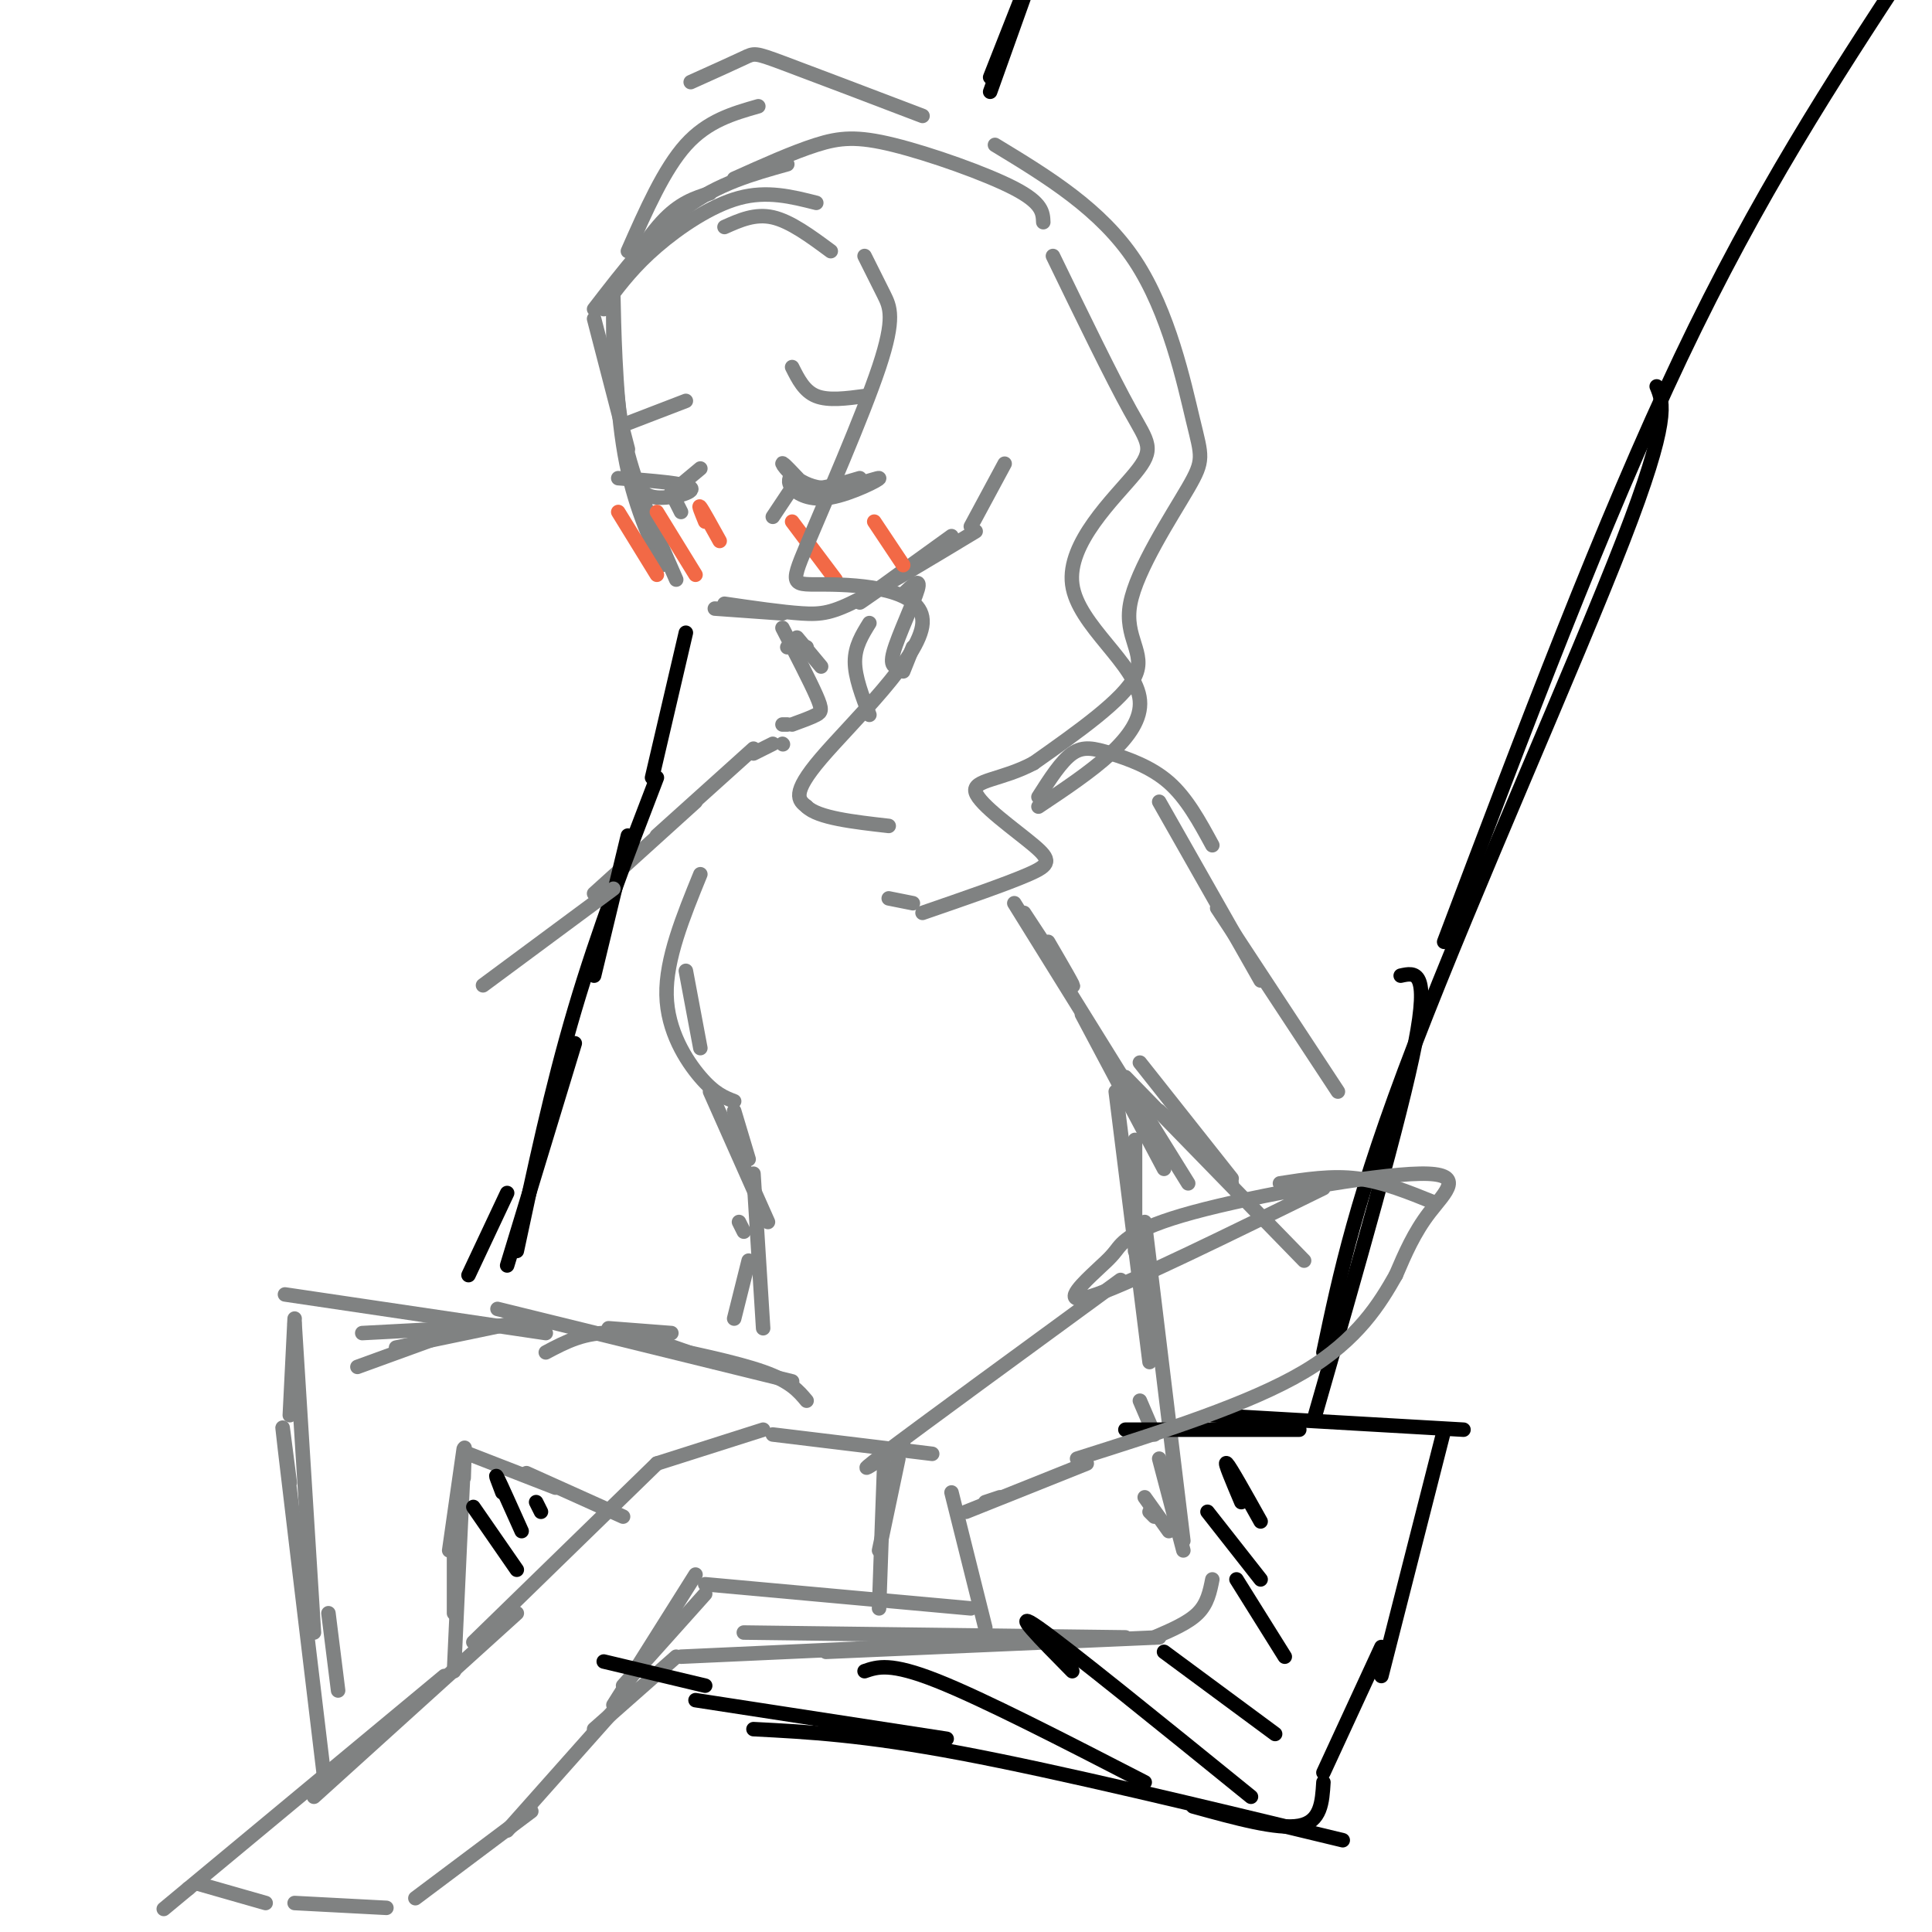 <svg viewBox='0 0 400 400' version='1.1' xmlns='http://www.w3.org/2000/svg' xmlns:xlink='http://www.w3.org/1999/xlink'><g fill='none' stroke='rgb(128,130,130)' stroke-width='3' stroke-linecap='round' stroke-linejoin='round'><path d='M123,66c0.000,0.000 7.000,27.000 7,27'/><path d='M127,72c-0.044,-7.000 -0.089,-14.000 0,-10c0.089,4.000 0.311,19.000 2,30c1.689,11.000 4.844,18.000 8,25'/><path d='M127,71c0.417,7.417 0.833,14.833 3,23c2.167,8.167 6.083,17.083 10,26'/><path d='M148,126c0.000,0.000 14.000,1.000 14,1'/><path d='M150,125c5.956,0.867 11.911,1.733 16,2c4.089,0.267 6.311,-0.067 12,-3c5.689,-2.933 14.844,-8.467 24,-14'/><path d='M182,122c-2.750,1.917 -5.500,3.833 -3,2c2.500,-1.833 10.250,-7.417 18,-13'/><path d='M201,109c0.000,0.000 7.000,-13.000 7,-13'/><path d='M164,98c-0.524,0.891 -1.049,1.782 0,3c1.049,1.218 3.671,2.763 8,2c4.329,-0.763 10.367,-3.833 10,-4c-0.367,-0.167 -7.137,2.571 -12,2c-4.863,-0.571 -7.818,-4.449 -8,-5c-0.182,-0.551 2.409,2.224 5,5'/><path d='M167,101c2.667,0.500 6.833,-0.750 11,-2'/><path d='M164,101c0.000,0.000 -4.000,6.000 -4,6'/><path d='M131,99c1.000,1.867 2.000,3.733 5,4c3.000,0.267 8.000,-1.067 7,-2c-1.000,-0.933 -8.000,-1.467 -15,-2'/><path d='M139,102c0.000,0.000 2.000,4.000 2,4'/><path d='M164,76c1.250,2.500 2.500,5.000 5,6c2.500,1.000 6.250,0.500 10,0'/><path d='M129,88c0.000,0.000 13.000,-5.000 13,-5'/><path d='M139,102c0.000,0.000 6.000,-5.000 6,-5'/></g>
<g fill='none' stroke='rgb(242,105,70)' stroke-width='3' stroke-linecap='round' stroke-linejoin='round'><path d='M128,106c0.000,0.000 8.000,13.000 8,13'/><path d='M136,106c0.000,0.000 8.000,13.000 8,13'/><path d='M146,108c-0.750,-1.833 -1.500,-3.667 -1,-3c0.500,0.667 2.250,3.833 4,7'/><path d='M164,108c0.000,0.000 9.000,12.000 9,12'/><path d='M181,108c0.000,0.000 6.000,9.000 6,9'/></g>
<g fill='none' stroke='rgb(128,130,130)' stroke-width='3' stroke-linecap='round' stroke-linejoin='round'><path d='M125,64c4.167,-7.000 8.333,-14.000 12,-18c3.667,-4.000 6.833,-5.000 10,-6'/><path d='M123,64c6.167,-8.000 12.333,-16.000 19,-21c6.667,-5.000 13.833,-7.000 21,-9'/><path d='M130,52c3.750,-8.500 7.500,-17.000 12,-22c4.500,-5.000 9.750,-6.500 15,-8'/><path d='M126,62c2.689,-3.511 5.378,-7.022 10,-11c4.622,-3.978 11.178,-8.422 17,-10c5.822,-1.578 10.911,-0.289 16,1'/><path d='M150,47c3.167,-1.417 6.333,-2.833 10,-2c3.667,0.833 7.833,3.917 12,7'/><path d='M179,53c1.371,2.743 2.743,5.485 4,8c1.257,2.515 2.401,4.801 -1,15c-3.401,10.199 -11.345,28.310 -15,37c-3.655,8.690 -3.021,7.958 4,8c7.021,0.042 20.429,0.857 20,8c-0.429,7.143 -14.694,20.612 -21,28c-6.306,7.388 -4.653,8.694 -3,10'/><path d='M167,167c2.333,2.333 9.667,3.167 17,4'/><path d='M152,37c6.083,-2.732 12.167,-5.464 17,-7c4.833,-1.536 8.417,-1.875 16,0c7.583,1.875 19.167,5.964 25,9c5.833,3.036 5.917,5.018 6,7'/><path d='M218,53c6.110,12.593 12.220,25.187 16,32c3.780,6.813 5.230,7.847 1,13c-4.230,5.153 -14.139,14.426 -13,23c1.139,8.574 13.325,16.450 14,24c0.675,7.550 -10.163,14.775 -21,22'/><path d='M143,17c4.400,-1.978 8.800,-3.956 11,-5c2.200,-1.044 2.200,-1.156 8,1c5.800,2.156 17.400,6.578 29,11'/><path d='M206,30c10.976,6.661 21.952,13.321 29,24c7.048,10.679 10.168,25.375 12,33c1.832,7.625 2.378,8.178 -1,14c-3.378,5.822 -10.679,16.914 -12,24c-1.321,7.086 3.337,10.168 1,15c-2.337,4.832 -11.668,11.416 -21,18'/><path d='M214,158c-6.640,3.547 -12.738,3.415 -12,6c0.738,2.585 8.314,7.888 12,11c3.686,3.112 3.482,4.032 -1,6c-4.482,1.968 -13.241,4.984 -22,8'/><path d='M184,186c0.000,0.000 5.000,1.000 5,1'/><path d='M165,132c0.000,0.000 5.000,6.000 5,6'/><path d='M162,130c2.844,5.511 5.689,11.022 7,14c1.311,2.978 1.089,3.422 0,4c-1.089,0.578 -3.044,1.289 -5,2'/><path d='M162,154c0.000,0.000 0.100,0.100 0.1,0.1'/><path d='M163,134c0.000,0.000 4.000,0.000 4,0'/><path d='M180,129c-1.500,2.417 -3.000,4.833 -3,8c0.000,3.167 1.500,7.083 3,11'/><path d='M163,150c0.000,0.000 -1.000,0.000 -1,0'/><path d='M187,123c1.867,-1.800 3.733,-3.600 3,-1c-0.733,2.600 -4.067,9.600 -5,13c-0.933,3.400 0.533,3.200 2,3'/><path d='M189,134c0.000,0.000 -2.000,5.000 -2,5'/><path d='M160,154c0.000,0.000 -4.000,2.000 -4,2'/><path d='M156,155c0.000,0.000 -20.000,18.000 -20,18'/><path d='M144,166c0.000,0.000 -21.000,19.000 -21,19'/><path d='M145,181c-3.578,8.778 -7.156,17.556 -7,25c0.156,7.444 4.044,13.556 7,17c2.956,3.444 4.978,4.222 7,5'/><path d='M142,201c0.000,0.000 3.000,16.000 3,16'/><path d='M152,230c0.000,0.000 3.000,10.000 3,10'/><path d='M147,226c0.000,0.000 12.000,27.000 12,27'/><path d='M156,243c0.000,0.000 2.000,32.000 2,32'/><path d='M153,253c0.000,0.000 1.000,2.000 1,2'/><path d='M155,261c0.000,0.000 -3.000,12.000 -3,12'/><path d='M167,290c-1.667,-2.000 -3.333,-4.000 -9,-6c-5.667,-2.000 -15.333,-4.000 -25,-6'/><path d='M139,276c0.000,0.000 -13.000,-1.000 -13,-1'/><path d='M148,282c-7.583,-2.833 -15.167,-5.667 -21,-6c-5.833,-0.333 -9.917,1.833 -14,4'/><path d='M193,301c0.000,0.000 -33.000,-4.000 -33,-4'/><path d='M158,296c0.000,0.000 -22.000,7.000 -22,7'/><path d='M136,303c0.000,0.000 -38.000,37.000 -38,37'/><path d='M107,334c0.000,0.000 -42.000,38.000 -42,38'/><path d='M92,347c0.000,0.000 -53.000,44.000 -53,44'/><path d='M39,391c-8.833,7.333 -4.417,3.667 0,0'/><path d='M41,390c0.000,0.000 14.000,4.000 14,4'/><path d='M61,394c0.000,0.000 19.000,1.000 19,1'/><path d='M86,393c0.000,0.000 24.000,-18.000 24,-18'/><path d='M105,379c0.000,0.000 24.000,-27.000 24,-27'/><path d='M123,358c0.000,0.000 17.000,-15.000 17,-15'/><path d='M141,343c0.000,0.000 44.000,-2.000 44,-2'/><path d='M171,342c0.000,0.000 69.000,-3.000 69,-3'/><path d='M239,339c3.500,-1.500 7.000,-3.000 9,-5c2.000,-2.000 2.500,-4.500 3,-7'/><path d='M239,314c0.000,0.000 -1.000,-1.000 -1,-1'/><path d='M242,317c0.000,0.000 -5.000,-7.000 -5,-7'/><path d='M217,195c2.917,5.000 5.833,10.000 5,9c-0.833,-1.000 -5.417,-8.000 -10,-15'/><path d='M215,165c2.357,-3.702 4.714,-7.405 7,-9c2.286,-1.595 4.500,-1.083 8,0c3.500,1.083 8.286,2.738 12,6c3.714,3.262 6.357,8.131 9,13'/><path d='M240,166c0.000,0.000 21.000,37.000 21,37'/><path d='M210,187c0.000,0.000 36.000,58.000 36,58'/><path d='M224,210c0.000,0.000 17.000,32.000 17,32'/><path d='M164,286c0.000,0.000 -61.000,-15.000 -61,-15'/><path d='M110,275c0.000,0.000 -1.000,0.000 -1,0'/><path d='M106,274c0.000,0.000 -24.000,5.000 -24,5'/><path d='M96,275c0.000,0.000 -22.000,8.000 -22,8'/><path d='M113,274c0.000,0.000 -38.000,2.000 -38,2'/><path d='M113,276c0.000,0.000 -54.000,-8.000 -54,-8'/><path d='M61,273c0.000,0.000 -1.000,20.000 -1,20'/><path d='M61,274c0.000,0.000 4.000,64.000 4,64'/><path d='M60,307c-1.083,-8.500 -2.167,-17.000 -1,-7c1.167,10.000 4.583,38.500 8,67'/><path d='M68,334c0.000,0.000 2.000,16.000 2,16'/><path d='M129,314c0.000,0.000 -20.000,-9.000 -20,-9'/><path d='M115,308c0.000,0.000 -18.000,-7.000 -18,-7'/><path d='M96,300c0.000,0.000 -3.000,21.000 -3,21'/><path d='M96,306c0.167,-4.833 0.333,-9.667 0,-3c-0.333,6.667 -1.167,24.833 -2,43'/><path d='M94,321c0.000,-3.583 0.000,-7.167 0,-5c0.000,2.167 0.000,10.083 0,18'/><path d='M127,353c0.000,0.000 17.000,-27.000 17,-27'/><path d='M129,349c0.000,0.000 17.000,-19.000 17,-19'/><path d='M146,328c0.000,0.000 55.000,5.000 55,5'/><path d='M154,338c0.000,0.000 79.000,1.000 79,1'/><path d='M245,321c0.000,0.000 -5.000,-19.000 -5,-19'/><path d='M239,297c0.000,0.000 -3.000,-7.000 -3,-7'/><path d='M245,319c0.000,0.000 -8.000,-66.000 -8,-66'/><path d='M235,259c0.000,0.000 0.000,-23.000 0,-23'/><path d='M231,226c0.000,0.000 7.000,56.000 7,56'/></g>
<g fill='none' stroke='rgb(0,0,0)' stroke-width='3' stroke-linecap='round' stroke-linejoin='round'><path d='M233,296c0.000,0.000 36.000,0.000 36,0'/><path d='M251,293c0.000,0.000 52.000,3.000 52,3'/><path d='M299,296c0.000,0.000 -13.000,51.000 -13,51'/><path d='M286,341c0.000,0.000 -12.000,26.000 -12,26'/><path d='M274,369c-0.250,4.083 -0.500,8.167 -5,9c-4.500,0.833 -13.250,-1.583 -22,-4'/><path d='M196,360c0.000,0.000 -52.000,-8.000 -52,-8'/><path d='M156,358c11.333,0.583 22.667,1.167 43,5c20.333,3.833 49.667,10.917 79,18'/><path d='M179,346c2.667,-0.917 5.333,-1.833 15,2c9.667,3.833 26.333,12.417 43,21'/><path d='M222,346c-6.583,-6.667 -13.167,-13.333 -7,-9c6.167,4.333 25.083,19.667 44,35'/><path d='M241,342c0.000,0.000 23.000,17.000 23,17'/><path d='M256,327c0.000,0.000 10.000,16.000 10,16'/><path d='M250,313c0.000,0.000 11.000,14.000 11,14'/><path d='M257,311c-1.833,-4.333 -3.667,-8.667 -3,-8c0.667,0.667 3.833,6.333 7,12'/><path d='M272,294c9.000,-31.333 18.000,-62.667 21,-78c3.000,-15.333 0.000,-14.667 -3,-14'/><path d='M274,280c3.400,-16.178 6.800,-32.356 19,-64c12.200,-31.644 33.200,-78.756 43,-104c9.800,-25.244 8.400,-28.622 7,-32'/><path d='M299,195c16.500,-43.667 33.000,-87.333 49,-121c16.000,-33.667 31.500,-57.333 47,-81'/><path d='M97,264c0.000,0.000 8.000,-17.000 8,-17'/><path d='M146,349c0.000,0.000 -21.000,-5.000 -21,-5'/><path d='M98,312c0.000,0.000 9.000,13.000 9,13'/><path d='M104,309c-0.833,-2.167 -1.667,-4.333 -1,-3c0.667,1.333 2.833,6.167 5,11'/><path d='M111,311c0.000,0.000 1.000,2.000 1,2'/><path d='M105,262c0.000,0.000 14.000,-46.000 14,-46'/><path d='M107,259c3.583,-16.833 7.167,-33.667 12,-50c4.833,-16.333 10.917,-32.167 17,-48'/><path d='M123,202c0.000,0.000 7.000,-29.000 7,-29'/><path d='M205,19c0.000,0.000 10.000,-28.000 10,-28'/><path d='M205,16c0.000,0.000 13.000,-33.000 13,-33'/><path d='M135,161c0.000,0.000 7.000,-30.000 7,-30'/></g>
<g fill='none' stroke='rgb(128,130,130)' stroke-width='3' stroke-linecap='round' stroke-linejoin='round'><path d='M236,220c0.000,0.000 19.000,24.000 19,24'/><path d='M233,223c0.000,0.000 37.000,38.000 37,38'/><path d='M240,230c0.000,0.000 15.000,15.000 15,15'/><path d='M252,188c0.000,0.000 25.000,38.000 25,38'/><path d='M297,249c-5.333,-2.167 -10.667,-4.333 -16,-5c-5.333,-0.667 -10.667,0.167 -16,1'/><path d='M274,246c-19.629,9.644 -39.259,19.288 -47,22c-7.741,2.712 -3.595,-1.509 -1,-4c2.595,-2.491 3.637,-3.253 5,-5c1.363,-1.747 3.046,-4.479 16,-8c12.954,-3.521 37.180,-7.833 47,-8c9.820,-0.167 5.234,3.809 2,8c-3.234,4.191 -5.117,8.595 -7,13'/><path d='M289,264c-3.222,5.667 -7.778,13.333 -19,20c-11.222,6.667 -29.111,12.333 -47,18'/><path d='M232,265c-20.750,15.167 -41.500,30.333 -49,36c-7.500,5.667 -1.750,1.833 4,-2'/><path d='M225,303c0.000,0.000 -25.000,10.000 -25,10'/><path d='M207,310c0.000,0.000 -3.000,1.000 -3,1'/><path d='M186,302c0.000,0.000 -4.000,19.000 -4,19'/><path d='M183,308c0.083,-3.583 0.167,-7.167 0,-3c-0.167,4.167 -0.583,16.083 -1,28'/><path d='M197,309c0.000,0.000 7.000,28.000 7,28'/><path d='M127,184c0.000,0.000 -27.000,20.000 -27,20'/></g>
</svg>
